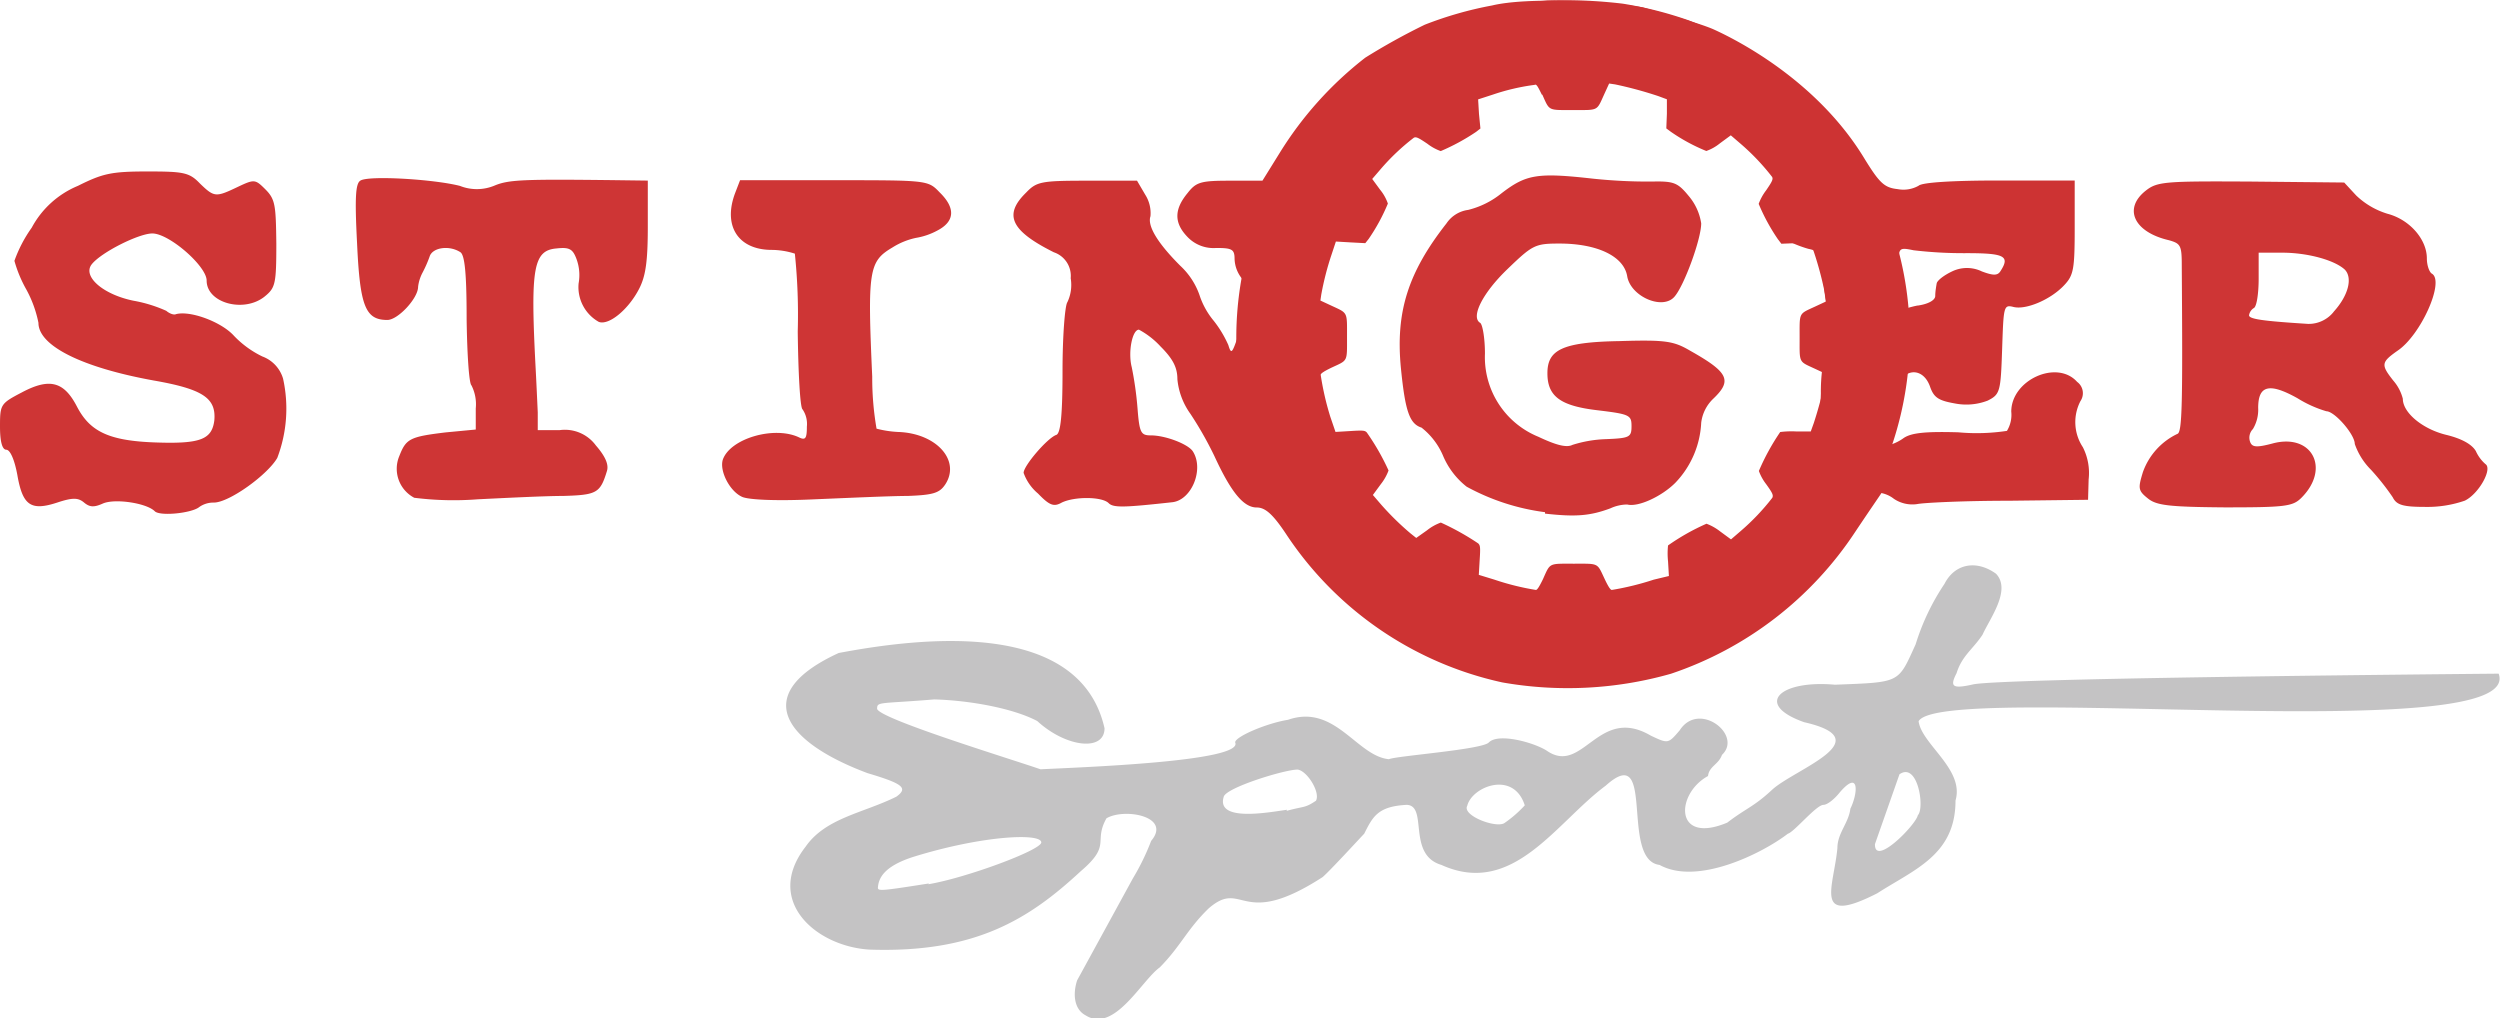 <?xml version="1.0" encoding="UTF-8"?>
<svg xmlns="http://www.w3.org/2000/svg" viewBox="0 0 260.11 105.94">
  <defs>
    <style>.cls-1{fill:#cd3333;}.cls-2{fill:#ce3535;}.cls-3{fill:#c4c3c4;}</style>
  </defs>
  <g id="Слой_2" data-name="Слой 2">
    <g id="Слой_1-2" data-name="Слой 1">
      <path class="cls-1" d="M156.3,71a36.22,36.22,0,0,1-22.4-15.3c-1.45-2.2-2.25-2.9-3.15-2.9-1.35,0-2.65-1.55-4.4-5.35a37.28,37.28,0,0,0-2.5-4.4,7.33,7.33,0,0,1-1.35-3.6c0-1.2-.45-2.1-1.75-3.4a8.53,8.53,0,0,0-2.25-1.75c-.7,0-1.15,2.35-.75,3.9a35.74,35.74,0,0,1,.6,4.25c.2,2.6.35,2.85,1.4,2.85,1.5,0,3.85.9,4.35,1.65,1.2,1.85-.1,5.05-2.1,5.3-5,.55-6.15.6-6.65.1-.7-.7-3.6-.7-4.9-.05-.8.45-1.25.3-2.45-.95a5,5,0,0,1-1.5-2.15c0-.75,2.5-3.65,3.4-3.95.45-.15.65-2.05.65-6.7,0-3.55.25-6.75.5-7.1a4.17,4.17,0,0,0,.35-2.5,2.59,2.59,0,0,0-1.75-2.7c-4.5-2.25-5.25-3.9-2.9-6.2,1.1-1.15,1.55-1.25,6.35-1.25h5.2l.85,1.45a3.59,3.59,0,0,1,.55,2.25c-.35,1,.75,2.8,3.1,5.15a7.57,7.57,0,0,1,2,3.05,8.14,8.14,0,0,0,1.5,2.7,11.74,11.74,0,0,1,1.5,2.5c.3,1,.4.85,1-.9,1-2.6,1.15-5.05.35-6.1a3.43,3.43,0,0,1-.7-1.95c0-1-.25-1.15-1.9-1.15a3.74,3.74,0,0,1-3-1.15c-1.4-1.45-1.4-2.85,0-4.55.9-1.15,1.35-1.3,4.4-1.3h3.4l1.8-2.9a37.44,37.44,0,0,1,8.9-9.9,67.6,67.6,0,0,1,6.19-3.43,38.49,38.49,0,0,1,7-2c3.75-.9,12.09-.42,15.64.19,2.34.66,5.89,1.64,7.35,2.27,3.18,1.43,11,5.7,15.68,13.35,1.65,2.7,2.15,3.15,3.55,3.3a3.21,3.21,0,0,0,2.15-.35c.35-.35,3.5-.55,8.4-.55h7.85l0,4.85c0,4.35-.1,5-1.1,6.05-1.4,1.5-4,2.6-5.3,2.25-1-.25-1,0-1.15,4.4s-.2,4.7-1.5,5.35a6.17,6.17,0,0,1-3.4.3c-1.7-.3-2.2-.6-2.6-1.75-.85-2.4-3.4-1.75-3.4.8,0,1-.2,1.85-.5,2-.5.3-.7,3.25-.25,3.25a4.85,4.85,0,0,0,1.4-.7c.8-.55,2.3-.7,5.7-.6a20.92,20.92,0,0,0,5.05-.15,3.19,3.19,0,0,0,.45-2c0-3.3,4.75-5.45,6.85-3.1a1.46,1.46,0,0,1,.35,2,4.73,4.73,0,0,0,.25,4.8,5.93,5.93,0,0,1,.6,3.35L217.25,52l-8.25.1c-4.55,0-8.85.2-9.55.35a3.44,3.44,0,0,1-2.4-.55,3.09,3.09,0,0,0-1.3-.6c-.05.1-1.3,1.9-2.7,4a37.1,37.1,0,0,1-19.2,14.8A39.2,39.2,0,0,1,156.3,71ZM168,68.29a5,5,0,0,0,2.45-1.5c1.75-1.65,2.2-1.75,3.7-1,1.15.65,3.4-.25,3.4-1.35,0-.35.9-1.35,2.05-2.25,1.5-1.2,2.15-1.45,2.6-1a3.31,3.31,0,0,0,3.8-.15,3.37,3.37,0,0,0,.25-2.25c-.45-2.15.85-3.6,2.8-3.2,1.15.2,1.6,0,2.3-1.1,1-1.6.45-2.25-2.2-2.25-5,0-6.35-5.95-1.6-6.95l1.75-.35.15-4a18.65,18.65,0,0,1,.65-5.1,3.5,3.5,0,0,0,.2-2.5,36.88,36.88,0,0,1-.6-4.3c-.2-2.6-.35-2.9-1.55-3.15a12,12,0,0,1-2.45-1c-2.6-1.65-.45-6.65,2.6-6,1.9.35,2.1-.8.55-3.05a7.6,7.6,0,0,1-1.3-2.9c0-1.45-.95-2.2-2.85-2.2-1.2,0-2.25-.55-4.15-2.25-1.55-1.35-3-2.25-3.75-2.25-1.2,0-5.3-1.75-7.85-3.35-1.15-.75-1.5-.8-2.65-.15-1.45.75-1.5.75-7.8.9-4,.1-4.45.2-6.25,1.65-1.6,1.25-2.25,1.5-3.8,1.3-2-.25-2.75.15-4.05,2.25-.7,1.15-1.1,1.3-2.55,1-1.65-.25-1.75-.2-2.35,1.8-.45,1.5-.95,2.15-1.8,2.35-1.55.4-2.05,1.5-1.8,3.75.2,1.55.5,1.85,2.3,2.5,1.55.5,2.15,1,2.25,1.85.2,1.25-1.6,3.6-2.7,3.6s-1.25,1.6-1.15,9c.1,4.8-.05,7.6-.45,8.35a4,4,0,0,0,.1,4.3c.75,1.1.75,3.8.05,5.45-.25.65.1,1,1.55,1.75a4.13,4.13,0,0,1,2.45,2.65,2.71,2.71,0,0,0,2.3,2.15A14.57,14.57,0,0,1,147,62.29c1.95,1.7,3.35,2.45,4.75,2.65,4.2.6,5.35,1,6.1,2.15.9,1.35,2.2,1.55,3.8.45,1-.65,1.3-.6,2.6.25a3.4,3.4,0,0,0,2.15.75A5.29,5.29,0,0,1,168,68.29Zm31.55-36.5c1.05-.15,1.8-.55,1.8-1s.1-1,.15-1.3.75-.85,1.6-1.25a3.55,3.55,0,0,1,3.1,0c1.2.45,1.65.45,1.95-.05,1-1.55.4-1.85-3.55-1.85a44.48,44.48,0,0,1-5.5-.3c-1.45-.3-1.55-.25-1.55,1.2,0,.85-.2,1.7-.5,1.85a3.3,3.3,0,0,0-.5,2.05c0,1.25.15,1.65.6,1.4A11.08,11.08,0,0,1,199.5,31.79Z"></path>
      <path class="cls-2" d="M160.75,53.29a23.15,23.15,0,0,1-8.15-2.65,8.09,8.09,0,0,1-2.45-3.2,7.39,7.39,0,0,0-2.25-2.95c-1.25-.4-1.7-1.7-2.15-6.25-.55-5.8.75-9.9,4.75-15a3.23,3.23,0,0,1,2.25-1.4,8.9,8.9,0,0,0,3.5-1.75c2.55-1.95,3.7-2.15,9.5-1.5a55,55,0,0,0,6.1.3c2.3-.05,2.7.1,3.85,1.5a5.74,5.74,0,0,1,1.3,2.85c0,1.65-1.8,6.55-2.8,7.65-1.25,1.4-4.55-.05-4.9-2.15s-3.15-3.4-7.05-3.4c-2.55,0-2.8.15-5.4,2.65s-3.85,5-2.85,5.6c.25.15.5,1.6.5,3.2a8.94,8.94,0,0,0,5.55,8.65c1.9.9,2.95,1.15,3.55.85a12.79,12.79,0,0,1,3.5-.6c2.45-.1,2.65-.2,2.65-1.35s-.2-1.25-3.5-1.65c-3.9-.45-5.25-1.45-5.25-3.85s1.45-3.25,7.5-3.35c4.8-.15,5.65,0,7.35,1,4,2.25,4.4,3.1,2.4,5a4.12,4.12,0,0,0-1.25,2.5,9.68,9.68,0,0,1-2.7,6.25c-1.4,1.4-3.85,2.55-5,2.25a4.3,4.3,0,0,0-1.75.4c-2.15.8-3.65.9-6.8.55Z"></path>
      <path class="cls-2" d="M16.1,53.19c-.85-.85-4.15-1.35-5.4-.8-.9.4-1.35.4-1.95-.1s-1.15-.55-2.8,0c-2.75.9-3.6.3-4.15-2.9-.3-1.6-.75-2.6-1.15-2.6S0,46,0,44.39c0-2.3.05-2.4,2.25-3.55,2.9-1.55,4.4-1.15,5.75,1.45s3.3,3.6,8.35,3.75c4.55.15,5.7-.35,5.95-2.3.2-2.3-1.15-3.25-6.3-4.15-7.45-1.35-12-3.6-12-6a12.21,12.21,0,0,0-1.25-3.45A13.42,13.42,0,0,1,1.5,27.14a14,14,0,0,1,1.8-3.45,9.64,9.64,0,0,1,4.8-4.35c2.6-1.3,3.5-1.5,7.25-1.5s4.35.1,5.45,1.25c1.5,1.45,1.65,1.45,3.95.35,1.7-.8,1.8-.8,2.85.25s1.1,1.65,1.15,5.65c0,4.2-.1,4.6-1.2,5.5-2.15,1.75-6.05.7-6.05-1.65,0-1.5-3.9-4.9-5.65-4.9-1.4,0-5.3,1.95-6.3,3.2s1.15,3.15,4.35,3.8a14.48,14.48,0,0,1,3.4,1.05c.35.3.8.45,1,.35,1.45-.4,4.6.75,5.95,2.15a10.2,10.2,0,0,0,3.05,2.25,3.52,3.52,0,0,1,2.15,2.3,14.4,14.4,0,0,1-.6,8.25c-1,1.75-5,4.65-6.6,4.65a2.55,2.55,0,0,0-1.5.45C20,53.39,16.65,53.74,16.1,53.19Z"></path>
      <path class="cls-2" d="M223.45,51.84c-1-.8-1-1.05-.5-2.7a7,7,0,0,1,3.6-4c.5-.15.55-3.25.45-17.45,0-2.15-.1-2.35-1.35-2.7-3.65-.85-4.75-3.3-2.4-5.15,1.2-.95,2-1,10.95-.95l9.7.1,1.25,1.35a8.11,8.11,0,0,0,3.25,1.9c2.3.6,4.1,2.65,4.1,4.65,0,.7.25,1.45.55,1.6,1.3.85-1.2,6.4-3.6,8-1.7,1.2-1.75,1.45-.45,3.1a4.63,4.63,0,0,1,1,1.9c0,1.45,2.05,3.15,4.5,3.75,1.65.4,2.7,1,3.1,1.7a3.94,3.94,0,0,0,1,1.35c.75.5-.7,3.1-2.15,3.8a11.85,11.85,0,0,1-4.1.65c-2.35,0-3-.2-3.4-1a25.21,25.21,0,0,0-2.25-2.85A7.08,7.08,0,0,1,245,46.19c0-1-2.1-3.4-2.95-3.4a12.2,12.2,0,0,1-3-1.35c-2.95-1.65-4.1-1.35-4.1,1a3.9,3.9,0,0,1-.55,2.2,1.28,1.28,0,0,0-.3,1.3c.2.6.65.65,2.35.2,4.1-1.1,6.05,2.6,3,5.65-.9.9-1.65,1-8,1C225.65,52.74,224.35,52.59,223.45,51.84Zm19.35-19.4c1.55-1.7,2-3.55,1.15-4.4-1.1-1-3.9-1.75-6.5-1.75H235V29c0,1.5-.2,2.9-.5,3.05a1.08,1.08,0,0,0-.5.75c0,.4,1.4.6,6.15.9a3.32,3.32,0,0,0,2.65-1.25Z"></path>
      <path class="cls-2" d="M43.1,51.79a3.41,3.41,0,0,1-1.55-4.35c.7-1.8,1.1-2,4.8-2.45l3.15-.3v-2.2a4.33,4.33,0,0,0-.45-2.4c-.25-.2-.45-3.25-.5-6.9,0-4.8-.2-6.65-.65-6.95-1.15-.75-2.9-.5-3.2.45a12.59,12.59,0,0,1-.75,1.7,4.24,4.24,0,0,0-.45,1.45c0,1.2-2.1,3.45-3.2,3.45-2.3,0-2.85-1.45-3.15-8-.25-4.8-.15-6.2.35-6.5.85-.55,7.6-.15,10.35.55a4.78,4.78,0,0,0,3.65-.05c1.45-.6,3.1-.65,12.1-.55l3.8.05v4.75c0,3.55-.2,5.15-.9,6.5-1.1,2.15-3.15,3.85-4.2,3.45a4.15,4.15,0,0,1-2.1-4A4.83,4.83,0,0,0,60,27c-.4-1.1-.75-1.3-2.1-1.15-2.4.2-2.7,2.05-2.2,11.9.1,1.8.2,4.1.25,5.15l0,1.85h2.3a4,4,0,0,1,3.75,1.6c1,1.15,1.35,2,1.15,2.65-.7,2.3-1.05,2.5-4.55,2.6-1.85,0-5.85.2-8.9.35A32.74,32.74,0,0,1,43.1,51.79Z"></path>
      <path class="cls-2" d="M77.2,51.69c-1.3-.6-2.35-2.7-2-3.85.75-2.2,5.3-3.55,7.9-2.35.7.35.85.15.85-1.1a2.7,2.7,0,0,0-.45-1.8c-.25-.15-.45-3.8-.5-8.1a61.64,61.64,0,0,0-.3-8.1A8.06,8.06,0,0,0,80.2,26c-3.45-.05-5-2.55-3.7-5.95l.5-1.3h9.75c9.75,0,9.8,0,11,1.25,1.7,1.65,1.6,3.05-.25,4a7.07,7.07,0,0,1-2.2.75,7.49,7.49,0,0,0-2.45,1c-2.45,1.45-2.6,2.35-2.1,13.45a30.84,30.84,0,0,0,.45,5.4,11,11,0,0,0,2.4.35c3.9.2,6.35,3,4.75,5.45-.6.9-1.25,1.1-3.9,1.2-1.75,0-6.1.2-9.7.35C80.75,52.14,77.85,52,77.2,51.69Z"></path>
      <path class="cls-1" d="M161,.05a35.6,35.6,0,0,0-24.62,13,36.56,36.56,0,0,0-6.86,14.22A35.2,35.2,0,0,0,130.69,47a46.73,46.73,0,0,0,3.71,7.34A36.2,36.2,0,0,0,145,64.71,44.91,44.91,0,0,0,151.66,68a35.29,35.29,0,0,0,20.64,1,36.47,36.47,0,0,0,13.42-6.74,45,45,0,0,0,5.86-6,35.08,35.08,0,0,0-.75-43.33,38,38,0,0,0-8-7.25,46.39,46.39,0,0,0-7.12-3.56A39.17,39.17,0,0,0,168.83.38,51.26,51.26,0,0,0,161,.05Zm-.53,9.8c.77,1.72.56,1.6,3.21,1.6s2.43.12,3.21-1.6l.53-1.16.62.09A40.88,40.88,0,0,1,172.54,10l.89.33,0,1.51-.06,1.52.47.35a18.89,18.89,0,0,0,3.69,2,4.68,4.68,0,0,0,1.42-.8l1.13-.83,1,.86a23.71,23.71,0,0,1,3.3,3.47c.12.24,0,.48-.63,1.4a5.38,5.38,0,0,0-.77,1.4,20.37,20.37,0,0,0,2,3.68l.36.47,1.51-.06,1.55,0,.32.9a35.09,35.09,0,0,1,1.19,4.54l.09.62-1.16.54c-1.72.8-1.6.56-1.6,3.24s-.12,2.43,1.6,3.23l1.16.54-.09.62A42.67,42.67,0,0,1,188.72,44l-.32.89-1.52,0a9.45,9.45,0,0,0-1.66.06A23.67,23.67,0,0,0,183,49a5.07,5.07,0,0,0,.77,1.39c.66.92.75,1.13.63,1.4a23.58,23.58,0,0,1-3.3,3.47l-1,.86-1.13-.83a5.35,5.35,0,0,0-1.42-.8,23.17,23.17,0,0,0-4,2.26,7.93,7.93,0,0,0,0,1.66l.09,1.52-1.58.38a29.13,29.13,0,0,1-4.36,1.07c-.15,0-.39-.39-.74-1.13-.81-1.72-.57-1.6-3.21-1.6s-2.44-.12-3.21,1.6c-.36.74-.59,1.13-.74,1.13a26.7,26.7,0,0,1-4.31-1.07l-1.63-.5.09-1.52c.09-1.36.06-1.54-.15-1.75a26.9,26.9,0,0,0-3.89-2.17,5.06,5.06,0,0,0-1.43.8l-1.13.8-.59-.47a29.08,29.08,0,0,1-3.06-3l-.86-1,.83-1.13a5.2,5.2,0,0,0,.8-1.42A24.5,24.5,0,0,0,142.21,45c-.2-.21-.35-.24-1.75-.15l-1.51.09-.54-1.58a29.49,29.49,0,0,1-1-4.36c0-.15.39-.39,1.13-.75,1.72-.8,1.61-.56,1.61-3.2s.11-2.44-1.61-3.24l-1.16-.54.09-.62a29.78,29.78,0,0,1,1.07-4.16l.45-1.36,1.54.09,1.52.08.35-.44a19.86,19.86,0,0,0,2-3.68,4.69,4.69,0,0,0-.8-1.43l-.83-1.13.86-1a23,23,0,0,1,3.47-3.29c.24-.12.48,0,1.4.62a5.07,5.07,0,0,0,1.4.77,21.85,21.85,0,0,0,3.68-2l.45-.35-.15-1.52-.09-1.51,1.57-.51a22.5,22.5,0,0,1,4.31-1C159.86,8.72,160,9,160.42,9.85Z"></path>
      <path class="cls-3" d="M117.87,91.39a24.32,24.32,0,0,0,1.9-3.9c2.17-2.56-2.79-3.45-4.65-2.35-1.39,2.49.57,2.74-2.67,5.5-5.39,5-11,8.54-22,8.16-5.57-.34-11-5.09-6.63-10.71,2.09-3,6-3.49,9.44-5.2,1.25-.9.7-1.35-3-2.45-8.84-3.31-12.19-8.28-3-12.5,8.93-1.69,25.1-3.47,27.66,7.83,0,2.45-4,2-7-.75-2.49-1.32-7-2.15-10.72-2.25-5.55.46-5.94.22-5.94.92-.32.94,14,5.3,17,6.35,4.17-.21,21.2-.8,20.25-2.8,0-.6,3.3-2,5.5-2.35,4.9-1.7,7.14,3.78,10.5,4.1.76-.35,9.77-1,10.4-1.75,1-1,4.65,0,6,.85,3.79,2.66,5.35-4.78,10.85-1.55,1.8.85,1.8.85,3-.55,2-3.12,6.6.49,4.4,2.55-.34,1-1.34,1.18-1.45,2.2-3.37,1.83-3.57,7.18,2,4.85,2-1.53,2.75-1.63,4.7-3.45,2.39-2.15,11.32-5.17,3.3-7-5.29-1.87-2.5-4.42,3.2-3.9,6.88-.27,6.54-.13,8.4-4.2a24,24,0,0,1,3-6.29c1.08-2.12,3.33-2.52,5.36-1.06,1.62,1.69-.64,4.66-1.4,6.35-1,1.51-2.14,2.19-2.7,4-.75,1.45-.4,1.65,1.8,1.15,3.66-.61,43.93-1,54.6-1.1,2.87,7.77-58,.81-60.35,4.95.31,2.4,4.79,5,3.84,8.25,0,5.66-4.26,7.15-8.14,9.65-6.73,3.43-4.53-.59-4.15-4.7,0-1.56,1.17-2.6,1.35-4.1.77-1.54,1-4.14-1.1-1.7-.55.7-1.3,1.3-1.7,1.3-.74,0-3.07,2.85-3.7,3-2.59,2-9.39,5.44-13.35,3.25-4.16-.51-.32-13-5.6-8.25-5.18,3.83-9.65,11.63-17.1,8.25-3.61-1.07-1.36-6.15-3.6-6.25-3,.15-3.53,1.21-4.43,3-.73.77-3.51,3.8-4.32,4.51-8.59,5.56-8.23.13-11.85,3.25-2.24,2.16-2.91,3.93-5.1,6.15-1.88,1.34-4.73,6.86-7.7,5h0c-1.25-.65-1.35-2.27-.9-3.65m-15.48-10c3.9-.65,11.75-3.55,11.75-4.35,0-1-6.06-.73-13.21,1.47-3.2,1-3.74,2.28-3.79,3.28C91.39,92.72,91.89,92.67,96.64,91.92Zm98.49-4.18c-.07,2.42,4.26-2,4.46-3,.74-.74,0-5.59-1.91-4.26m-63.77,3.81c1.79-.51,1.87-.25,3.06-1.06.48-.86-.91-3.11-1.91-3.24-1.35,0-7.49,1.89-7.69,2.84C126.52,85.55,132,84.52,133.91,84.25Zm24.8-.53c-1.15-3.74-5.52-2-6,0-.55,1,2.88,2.32,3.83,1.82A12.49,12.49,0,0,0,158.71,83.72Z"></path>
    </g>
  </g>
</svg>
